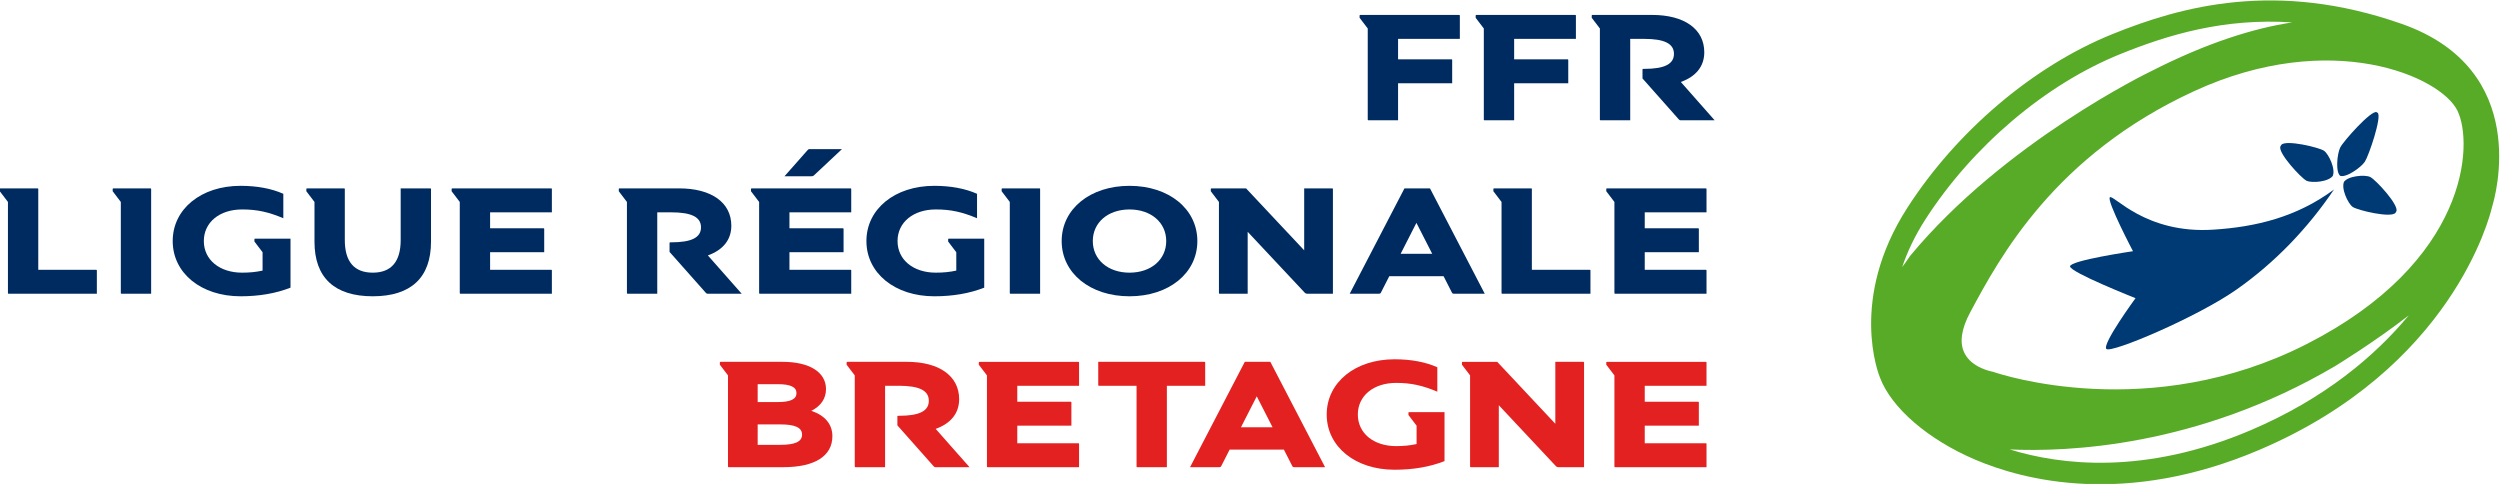<?xml version="1.0" encoding="UTF-8" standalone="no"?>
<svg
   xmlns:dc="http://purl.org/dc/elements/1.1/"
   xmlns:cc="http://creativecommons.org/ns#"
   xmlns:rdf="http://www.w3.org/1999/02/22-rdf-syntax-ns#"
   xmlns:svg="http://www.w3.org/2000/svg"
   xmlns="http://www.w3.org/2000/svg"
   viewBox="0 0 662.284 128.195"
   height="128.195"
   width="662.284"
   xml:space="preserve"
   id="svg2"
   version="1.1"><defs
     id="defs6"><clipPath
       id="clipPath18"
       clipPathUnits="userSpaceOnUse"><path
         id="path16"
         d="M 0,595.276 H 841.89 V 0 H 0 Z" /></clipPath></defs><g
     transform="matrix(1.333,0,0,-1.333,-212.309,462.609)"
     id="g10"><g
       id="g12"><g
         clip-path="url(#clipPath18)"
         id="g14"><g
           transform="translate(437.117,330.5)"
           id="g20"><path
             id="path22"
             style="fill:#002b61;fill-opacity:1;fill-rule:nonzero;stroke:none"
             d="m 0,0 v -7.36 h -5.837 c -0.159,0 -0.19,0.032 -0.19,0.191 v 18.05 l -1.619,2.125 v 0.381 c 0,0.158 0.033,0.19 0.191,0.19 h 19.542 c 0.158,0 0.19,-0.032 0.19,-0.19 V 8.819 H 0 V 4.758 h 10.563 c 0.16,0 0.191,-0.031 0.191,-0.19 V 0 Z" /></g><g
           transform="translate(460.185,330.5)"
           id="g24"><path
             id="path26"
             style="fill:#002b61;fill-opacity:1;fill-rule:nonzero;stroke:none"
             d="m 0,0 v -7.36 h -5.837 c -0.158,0 -0.19,0.032 -0.19,0.191 v 18.05 l -1.619,2.125 v 0.381 c 0,0.158 0.033,0.19 0.191,0.19 h 19.542 c 0.158,0 0.189,-0.032 0.189,-0.19 V 8.819 H 0 V 4.758 h 10.563 c 0.16,0 0.191,-0.031 0.191,-0.19 V 0 Z" /></g><g
           transform="translate(483.252,323.14)"
           id="g28"><path
             id="path30"
             style="fill:#002b61;fill-opacity:1;fill-rule:nonzero;stroke:none"
             d="m 0,0 h -5.837 c -0.159,0 -0.19,0.032 -0.19,0.19 v 18.051 l -1.619,2.125 v 0.381 c 0,0.158 0.033,0.19 0.191,0.19 H 4.346 c 6.44,0 10.374,-2.823 10.374,-7.423 0,-2.792 -1.65,-4.822 -4.663,-5.901 L 16.781,0 H 9.993 C 9.866,0 9.803,0.032 9.644,0.19 L 2.442,8.312 v 1.712 c 0,0.159 0.033,0.191 0.191,0.191 H 2.76 c 4.06,0 5.932,0.952 5.932,2.982 0,2.03 -1.872,2.982 -5.932,2.982 H 0 Z" /></g><g
           transform="translate(166.877,293.427)"
           id="g32"><path
             id="path34"
             style="fill:#002b61;fill-opacity:1;fill-rule:nonzero;stroke:none"
             d="m 0,0 h 11.452 c 0.159,0 0.191,-0.031 0.191,-0.19 v -4.568 h -17.48 c -0.159,0 -0.19,0.031 -0.19,0.191 v 18.049 l -1.618,2.126 v 0.381 c 0,0.158 0.032,0.19 0.19,0.19 h 7.265 c 0.158,0 0.19,-0.032 0.19,-0.19 z" /></g><g
           transform="translate(189.119,309.606)"
           id="g36"><path
             id="path38"
             style="fill:#002b61;fill-opacity:1;fill-rule:nonzero;stroke:none"
             d="m 0,0 c 0.159,0 0.19,-0.032 0.19,-0.19 v -20.747 h -5.836 c -0.159,0 -0.191,0.032 -0.191,0.191 v 18.05 l -1.618,2.125 v 0.381 c 0,0.158 0.032,0.19 0.19,0.19 z" /></g><g
           transform="translate(207.076,288.161)"
           id="g40"><path
             id="path42"
             style="fill:#002b61;fill-opacity:1;fill-rule:nonzero;stroke:none"
             d="m 0,0 c -7.835,0 -13.482,4.6 -13.482,10.976 0,6.376 5.647,10.976 13.482,10.976 3.268,0 6.154,-0.539 8.502,-1.586 v -4.854 c -2.95,1.238 -5.203,1.745 -8.185,1.745 -4.504,0 -7.613,-2.569 -7.613,-6.281 0,-3.711 3.109,-6.281 7.613,-6.281 1.46,0 2.792,0.127 4.061,0.412 V 8.755 L 2.76,10.881 v 0.38 c 0,0.159 0.032,0.191 0.191,0.191 H 9.93 V 1.713 C 7.011,0.571 3.712,0 0,0" /></g><g
           transform="translate(227.607,309.606)"
           id="g44"><path
             id="path46"
             style="fill:#002b61;fill-opacity:1;fill-rule:nonzero;stroke:none"
             d="m 0,0 c 0.158,0 0.19,-0.032 0.19,-0.19 v -10.088 c 0,-4.283 1.872,-6.471 5.552,-6.471 3.679,0 5.551,2.188 5.551,6.471 V 0 h 5.837 c 0.159,0 0.191,-0.032 0.191,-0.19 v -10.405 c 0,-7.137 -3.966,-10.849 -11.579,-10.849 -7.614,0 -11.579,3.712 -11.579,10.849 v 7.899 l -1.618,2.125 v 0.381 c 0,0.158 0.032,0.19 0.19,0.19 z" /></g><g
           transform="translate(267.425,296.917)"
           id="g48"><path
             id="path50"
             style="fill:#002b61;fill-opacity:1;fill-rule:nonzero;stroke:none"
             d="M 0,0 H -10.754 V -3.49 H 1.333 c 0.158,0 0.19,-0.031 0.19,-0.19 v -4.568 h -18.114 c -0.159,0 -0.19,0.032 -0.19,0.191 v 18.05 l -1.618,2.125 v 0.381 c 0,0.158 0.032,0.19 0.19,0.19 H 1.333 c 0.158,0 0.19,-0.032 0.19,-0.19 V 7.931 H -10.754 V 4.758 H -0.19 C -0.031,4.758 0,4.727 0,4.568 Z" /></g><g
           transform="translate(289.892,288.669)"
           id="g52"><path
             id="path54"
             style="fill:#002b61;fill-opacity:1;fill-rule:nonzero;stroke:none"
             d="m 0,0 h -5.837 c -0.159,0 -0.19,0.031 -0.19,0.19 v 18.05 l -1.618,2.126 v 0.381 c 0,0.158 0.032,0.19 0.19,0.19 H 4.346 c 6.44,0 10.374,-2.824 10.374,-7.423 0,-2.792 -1.65,-4.823 -4.664,-5.901 L 16.782,0 H 9.993 C 9.866,0 9.802,0.031 9.644,0.19 L 2.443,8.311 v 1.713 c 0,0.159 0.032,0.19 0.19,0.19 H 2.76 c 4.06,0 5.932,0.952 5.932,2.982 0,2.031 -1.872,2.982 -5.932,2.982 H 0 Z" /></g><g
           transform="translate(326.601,317.41)"
           id="g56"><path
             id="path58"
             style="fill:#002b61;fill-opacity:1;fill-rule:nonzero;stroke:none"
             d="m 0,0 -5.552,-5.203 c -0.158,-0.158 -0.253,-0.19 -0.475,-0.19 h -5.393 l 4.6,5.203 C -6.757,-0.095 -6.63,0 -6.472,0 Z m 0.317,-20.493 h -10.754 v -3.49 H 1.649 c 0.159,0 0.191,-0.031 0.191,-0.19 v -4.568 h -18.114 c -0.159,0 -0.19,0.032 -0.19,0.191 v 18.05 l -1.618,2.125 v 0.381 c 0,0.158 0.032,0.19 0.19,0.19 H 1.649 c 0.159,0 0.191,-0.032 0.191,-0.19 v -4.569 h -12.277 v -3.172 H 0.127 c 0.159,0 0.19,-0.032 0.19,-0.19 z" /></g><g
           transform="translate(344.941,288.161)"
           id="g60"><path
             id="path62"
             style="fill:#002b61;fill-opacity:1;fill-rule:nonzero;stroke:none"
             d="m 0,0 c -7.835,0 -13.482,4.6 -13.482,10.976 0,6.376 5.647,10.976 13.482,10.976 3.268,0 6.154,-0.539 8.502,-1.586 v -4.854 c -2.95,1.238 -5.203,1.745 -8.185,1.745 -4.504,0 -7.613,-2.569 -7.613,-6.281 0,-3.711 3.109,-6.281 7.613,-6.281 1.46,0 2.792,0.127 4.061,0.412 V 8.755 L 2.76,10.881 v 0.38 c 0,0.159 0.032,0.191 0.191,0.191 H 9.93 V 1.713 C 7.011,0.571 3.712,0 0,0" /></g><g
           transform="translate(365.789,309.606)"
           id="g64"><path
             id="path66"
             style="fill:#002b61;fill-opacity:1;fill-rule:nonzero;stroke:none"
             d="m 0,0 c 0.159,0 0.19,-0.032 0.19,-0.19 v -20.747 h -5.836 c -0.159,0 -0.191,0.032 -0.191,0.191 v 18.05 l -1.618,2.125 v 0.381 c 0,0.158 0.032,0.19 0.19,0.19 z" /></g><g
           transform="translate(376.45,299.137)"
           id="g68"><path
             id="path70"
             style="fill:#002b61;fill-opacity:1;fill-rule:nonzero;stroke:none"
             d="m 0,0 c 0,-3.68 3.014,-6.281 7.296,-6.281 4.283,0 7.296,2.601 7.296,6.281 0,3.68 -3.013,6.281 -7.296,6.281 C 3.014,6.281 0,3.68 0,0 m 20.778,0 c 0,-6.376 -5.646,-10.976 -13.482,-10.976 -7.836,0 -13.482,4.6 -13.482,10.976 0,6.376 5.646,10.976 13.482,10.976 7.836,0 13.482,-4.6 13.482,-10.976" /></g><g
           transform="translate(407.228,300.977)"
           id="g72"><path
             id="path74"
             style="fill:#002b61;fill-opacity:1;fill-rule:nonzero;stroke:none"
             d="m 0,0 v -12.308 h -5.52 c -0.158,0 -0.19,0.031 -0.19,0.19 v 18.05 l -1.618,2.126 v 0.38 c 0,0.159 0.032,0.19 0.19,0.19 h 6.821 L 11.23,-3.68 V 8.628 h 5.52 c 0.158,0 0.19,-0.031 0.19,-0.19 v -20.746 h -5.107 c -0.222,0 -0.349,0.063 -0.476,0.19 z" /></g><g
           transform="translate(443.905,296.599)"
           id="g76"><path
             id="path78"
             style="fill:#002b61;fill-opacity:1;fill-rule:nonzero;stroke:none"
             d="M 0,0 -3.141,6.154 -6.281,0 Z M -10.563,-7.93 H -16.4 l 10.88,20.936 h 5.076 L 10.438,-7.93 H 4.283 c -0.159,0 -0.286,0.063 -0.349,0.19 L 2.253,-4.441 H -8.533 l -1.682,-3.299 c -0.063,-0.127 -0.19,-0.19 -0.348,-0.19" /></g><g
           transform="translate(463.706,293.427)"
           id="g80"><path
             id="path82"
             style="fill:#002b61;fill-opacity:1;fill-rule:nonzero;stroke:none"
             d="m 0,0 h 11.452 c 0.158,0 0.191,-0.031 0.191,-0.19 v -4.568 h -17.48 c -0.158,0 -0.19,0.031 -0.19,0.191 v 18.049 l -1.619,2.126 v 0.381 c 0,0.158 0.033,0.19 0.191,0.19 h 7.265 c 0.159,0 0.19,-0.032 0.19,-0.19 z" /></g><g
           transform="translate(496.893,296.917)"
           id="g84"><path
             id="path86"
             style="fill:#002b61;fill-opacity:1;fill-rule:nonzero;stroke:none"
             d="M 0,0 H -10.754 V -3.49 H 1.333 c 0.158,0 0.19,-0.031 0.19,-0.19 v -4.568 h -18.114 c -0.159,0 -0.19,0.032 -0.19,0.191 v 18.05 l -1.618,2.125 v 0.381 c 0,0.158 0.032,0.19 0.19,0.19 H 1.333 c 0.158,0 0.19,-0.032 0.19,-0.19 V 7.931 H -10.754 V 4.758 H -0.19 C -0.031,4.758 0,4.727 0,4.568 Z" /></g><g
           transform="translate(309.849,258.639)"
           id="g88"><path
             id="path90"
             style="fill:#e42121;fill-opacity:1;fill-rule:nonzero;stroke:none"
             d="m 0,0 h 4.473 c 2.982,0 4.346,0.634 4.346,2.03 0,1.396 -1.364,2.031 -4.346,2.031 H 0 Z m 0,8.502 h 3.997 c 2.538,0 3.712,0.57 3.712,1.776 0,1.205 -1.174,1.777 -3.712,1.777 H 0 Z M 5.107,-4.441 H -5.71 c -0.159,0 -0.19,0.031 -0.19,0.19 V 13.8 l -1.618,2.125 v 0.381 c 0,0.158 0.032,0.19 0.19,0.19 H 4.949 c 5.361,0 8.629,-2.062 8.629,-5.425 0,-1.872 -1.015,-3.362 -2.919,-4.314 2.728,-0.92 4.188,-2.665 4.188,-5.044 0,-3.934 -3.49,-6.154 -9.74,-6.154" /></g><g
           transform="translate(335.169,254.197)"
           id="g92"><path
             id="path94"
             style="fill:#e42121;fill-opacity:1;fill-rule:nonzero;stroke:none"
             d="m 0,0 h -5.837 c -0.159,0 -0.19,0.031 -0.19,0.19 v 18.051 l -1.618,2.125 v 0.381 c 0,0.158 0.032,0.191 0.19,0.191 H 4.346 c 6.44,0 10.374,-2.824 10.374,-7.424 0,-2.791 -1.65,-4.822 -4.664,-5.901 L 16.782,0 H 9.993 C 9.866,0 9.802,0.031 9.644,0.19 L 2.443,8.312 v 1.712 c 0,0.159 0.032,0.191 0.19,0.191 H 2.76 c 4.06,0 5.932,0.952 5.932,2.981 0,2.032 -1.872,2.983 -5.932,2.983 H 0 Z" /></g><g
           transform="translate(372.194,262.445)"
           id="g96"><path
             id="path98"
             style="fill:#e42121;fill-opacity:1;fill-rule:nonzero;stroke:none"
             d="M 0,0 H -10.754 V -3.489 H 1.333 c 0.158,0 0.19,-0.032 0.19,-0.191 v -4.568 h -18.114 c -0.159,0 -0.19,0.031 -0.19,0.19 V 9.993 l -1.618,2.125 v 0.381 c 0,0.158 0.032,0.19 0.19,0.19 H 1.333 c 0.158,0 0.19,-0.032 0.19,-0.19 V 7.931 H -10.754 V 4.759 H -0.19 C -0.031,4.759 0,4.727 0,4.568 Z" /></g><g
           transform="translate(391.17,270.376)"
           id="g100"><path
             id="path102"
             style="fill:#e42121;fill-opacity:1;fill-rule:nonzero;stroke:none"
             d="m 0,0 v -16.179 h -5.837 c -0.159,0 -0.19,0.032 -0.19,0.191 V 0 h -7.424 c -0.158,0 -0.19,0.032 -0.19,0.19 V 4.759 H 7.423 c 0.159,0 0.19,-0.032 0.19,-0.191 V 0 Z" /></g><g
           transform="translate(412.175,262.128)"
           id="g104"><path
             id="path106"
             style="fill:#e42121;fill-opacity:1;fill-rule:nonzero;stroke:none"
             d="M 0,0 -3.141,6.154 -6.281,0 Z m -10.564,-7.931 h -5.837 L -5.52,13.007 h 5.076 L 10.436,-7.931 H 4.282 c -0.158,0 -0.285,0.064 -0.348,0.191 L 2.252,-4.441 H -8.534 l -1.681,-3.299 c -0.063,-0.127 -0.19,-0.191 -0.349,-0.191" /></g><g
           transform="translate(436.417,253.69)"
           id="g108"><path
             id="path110"
             style="fill:#e42121;fill-opacity:1;fill-rule:nonzero;stroke:none"
             d="m 0,0 c -7.835,0 -13.481,4.6 -13.481,10.977 0,6.376 5.646,10.975 13.481,10.975 3.268,0 6.154,-0.539 8.502,-1.586 v -4.853 c -2.95,1.237 -5.202,1.745 -8.185,1.745 -4.504,0 -7.613,-2.57 -7.613,-6.281 0,-3.712 3.109,-6.282 7.613,-6.282 1.459,0 2.792,0.127 4.061,0.412 V 8.756 L 2.76,10.881 v 0.381 c 0,0.159 0.032,0.19 0.19,0.19 H 9.93 V 1.713 C 7.011,0.571 3.712,0 0,0" /></g><g
           transform="translate(457.138,266.506)"
           id="g112"><path
             id="path114"
             style="fill:#e42121;fill-opacity:1;fill-rule:nonzero;stroke:none"
             d="m 0,0 v -12.309 h -5.52 c -0.159,0 -0.19,0.032 -0.19,0.191 V 5.933 l -1.618,2.125 v 0.38 c 0,0.159 0.032,0.191 0.19,0.191 h 6.821 L 11.23,-3.68 V 8.629 h 5.52 c 0.158,0 0.19,-0.032 0.19,-0.191 v -20.747 h -5.107 c -0.223,0 -0.349,0.064 -0.476,0.191 z" /></g><g
           transform="translate(496.893,262.445)"
           id="g116"><path
             id="path118"
             style="fill:#e42121;fill-opacity:1;fill-rule:nonzero;stroke:none"
             d="M 0,0 H -10.754 V -3.489 H 1.333 c 0.158,0 0.19,-0.032 0.19,-0.191 v -4.568 h -18.114 c -0.159,0 -0.19,0.031 -0.19,0.19 V 9.993 l -1.618,2.125 v 0.381 c 0,0.158 0.032,0.19 0.19,0.19 H 1.333 c 0.158,0 0.19,-0.032 0.19,-0.19 V 7.931 H -10.754 V 4.759 H -0.19 C -0.031,4.759 0,4.727 0,4.568 Z" /></g><g
           transform="translate(606.54,261.534)"
           id="g120"><path
             id="path122"
             style="fill:#58ab27;fill-opacity:1;fill-rule:nonzero;stroke:none"
             d="m 0,0 c -21.004,-8.928 -37.688,-6.953 -47.874,-3.808 11.19,-0.522 37.25,0.412 64.663,16.554 0.504,0.308 7.887,4.836 14.639,10.077 C 24.781,14.839 14.802,6.291 0,0 m -64.627,41.906 c 9.38,14.568 23.868,26.853 38.758,32.864 9.47,3.829 20.57,7.193 34.15,6.285 C 0.628,79.899 -8.714,77.01 -19.993,71.241 -20.239,71.128 -48.985,57.196 -67.66,34.656 l -0.06,-0.073 -0.048,-0.079 c -0.471,-0.719 -0.989,-1.438 -1.47,-2.064 1.006,2.973 2.479,6.152 4.611,9.466 M 41.116,63.502 C 44.349,56.841 43.241,33.465 11.117,17.114 -20.029,1.259 -49.685,11.101 -51.093,11.592 l -0.061,0.034 -0.159,0.022 c -0.04,0.009 -4.081,0.709 -5.554,3.705 -1.016,2.068 -0.63,4.79 1.161,8.113 5.853,10.903 16.752,31.19 44.54,43.952 27.182,12.485 48.968,2.915 52.282,-3.916 m -11.02,17.241 c -24.912,8.767 -43.85,3.527 -57.564,-2.018 -15.674,-6.328 -30.906,-19.228 -40.746,-34.51 -11.68,-18.148 -5.693,-33.134 -5.432,-33.763 2.282,-6.025 9.536,-12.29 18.906,-16.289 9.676,-4.128 29.868,-9.369 56.409,1.912 38.292,16.276 45.848,46.258 46.329,48.334 0.621,1.998 7.881,27.25 -17.902,36.334" /></g><g
           transform="translate(570.662,294.105)"
           id="g124"><path
             id="path126"
             style="fill:#003a75;fill-opacity:1;fill-rule:nonzero;stroke:none"
             d="m 0,0 c 0,-1.177 13.013,-6.32 13.013,-6.32 0,0 -6.72,-9.166 -5.792,-10.092 0.928,-0.928 18.121,6.346 25.961,11.874 C 40.781,0.815 47.257,7.587 52.457,15.278 45.028,9.777 36.915,7.831 28.426,7.294 14.89,6.431 8.592,14.403 7.913,13.725 7.238,13.046 12.507,3.014 12.507,3.014 12.507,3.014 0,1.184 0,0" /></g><g
           transform="translate(624.435,312.047)"
           id="g128"><path
             id="path130"
             style="fill:#003a75;fill-opacity:1;fill-rule:nonzero;stroke:none"
             d="M 0,0 C -1.069,0.619 -0.713,4.45 -0.066,5.708 0.576,6.967 6.079,13.14 7.14,12.706 L 7.355,12.578 C 8.26,11.866 5.593,4.039 4.815,2.861 4.042,1.68 0.878,-0.514 -0.185,0.108 Z" /></g><g
           transform="translate(625.038,310.804)"
           id="g132"><path
             id="path134"
             style="fill:#003a75;fill-opacity:1;fill-rule:nonzero;stroke:none"
             d="M 0,0 C 0.761,1.299 4.227,1.575 5.278,1.066 6.328,0.564 11.049,-4.51 10.471,-5.77 L 10.314,-6.037 C 9.507,-7.164 2.757,-5.554 1.8,-4.884 0.845,-4.227 -0.621,-1.07 0.136,0.232 Z" /></g><g
           transform="translate(622.939,312.189)"
           id="g136"><path
             id="path138"
             style="fill:#003a75;fill-opacity:1;fill-rule:nonzero;stroke:none"
             d="m 0,0 c -0.761,-1.3 -4.227,-1.572 -5.273,-1.067 -1.048,0.499 -5.776,5.576 -5.191,6.837 l 0.156,0.269 C -9.5,7.168 -2.757,5.554 -1.797,4.887 -0.846,4.226 0.628,1.07 -0.131,-0.228 Z" /></g></g></g></g></svg>